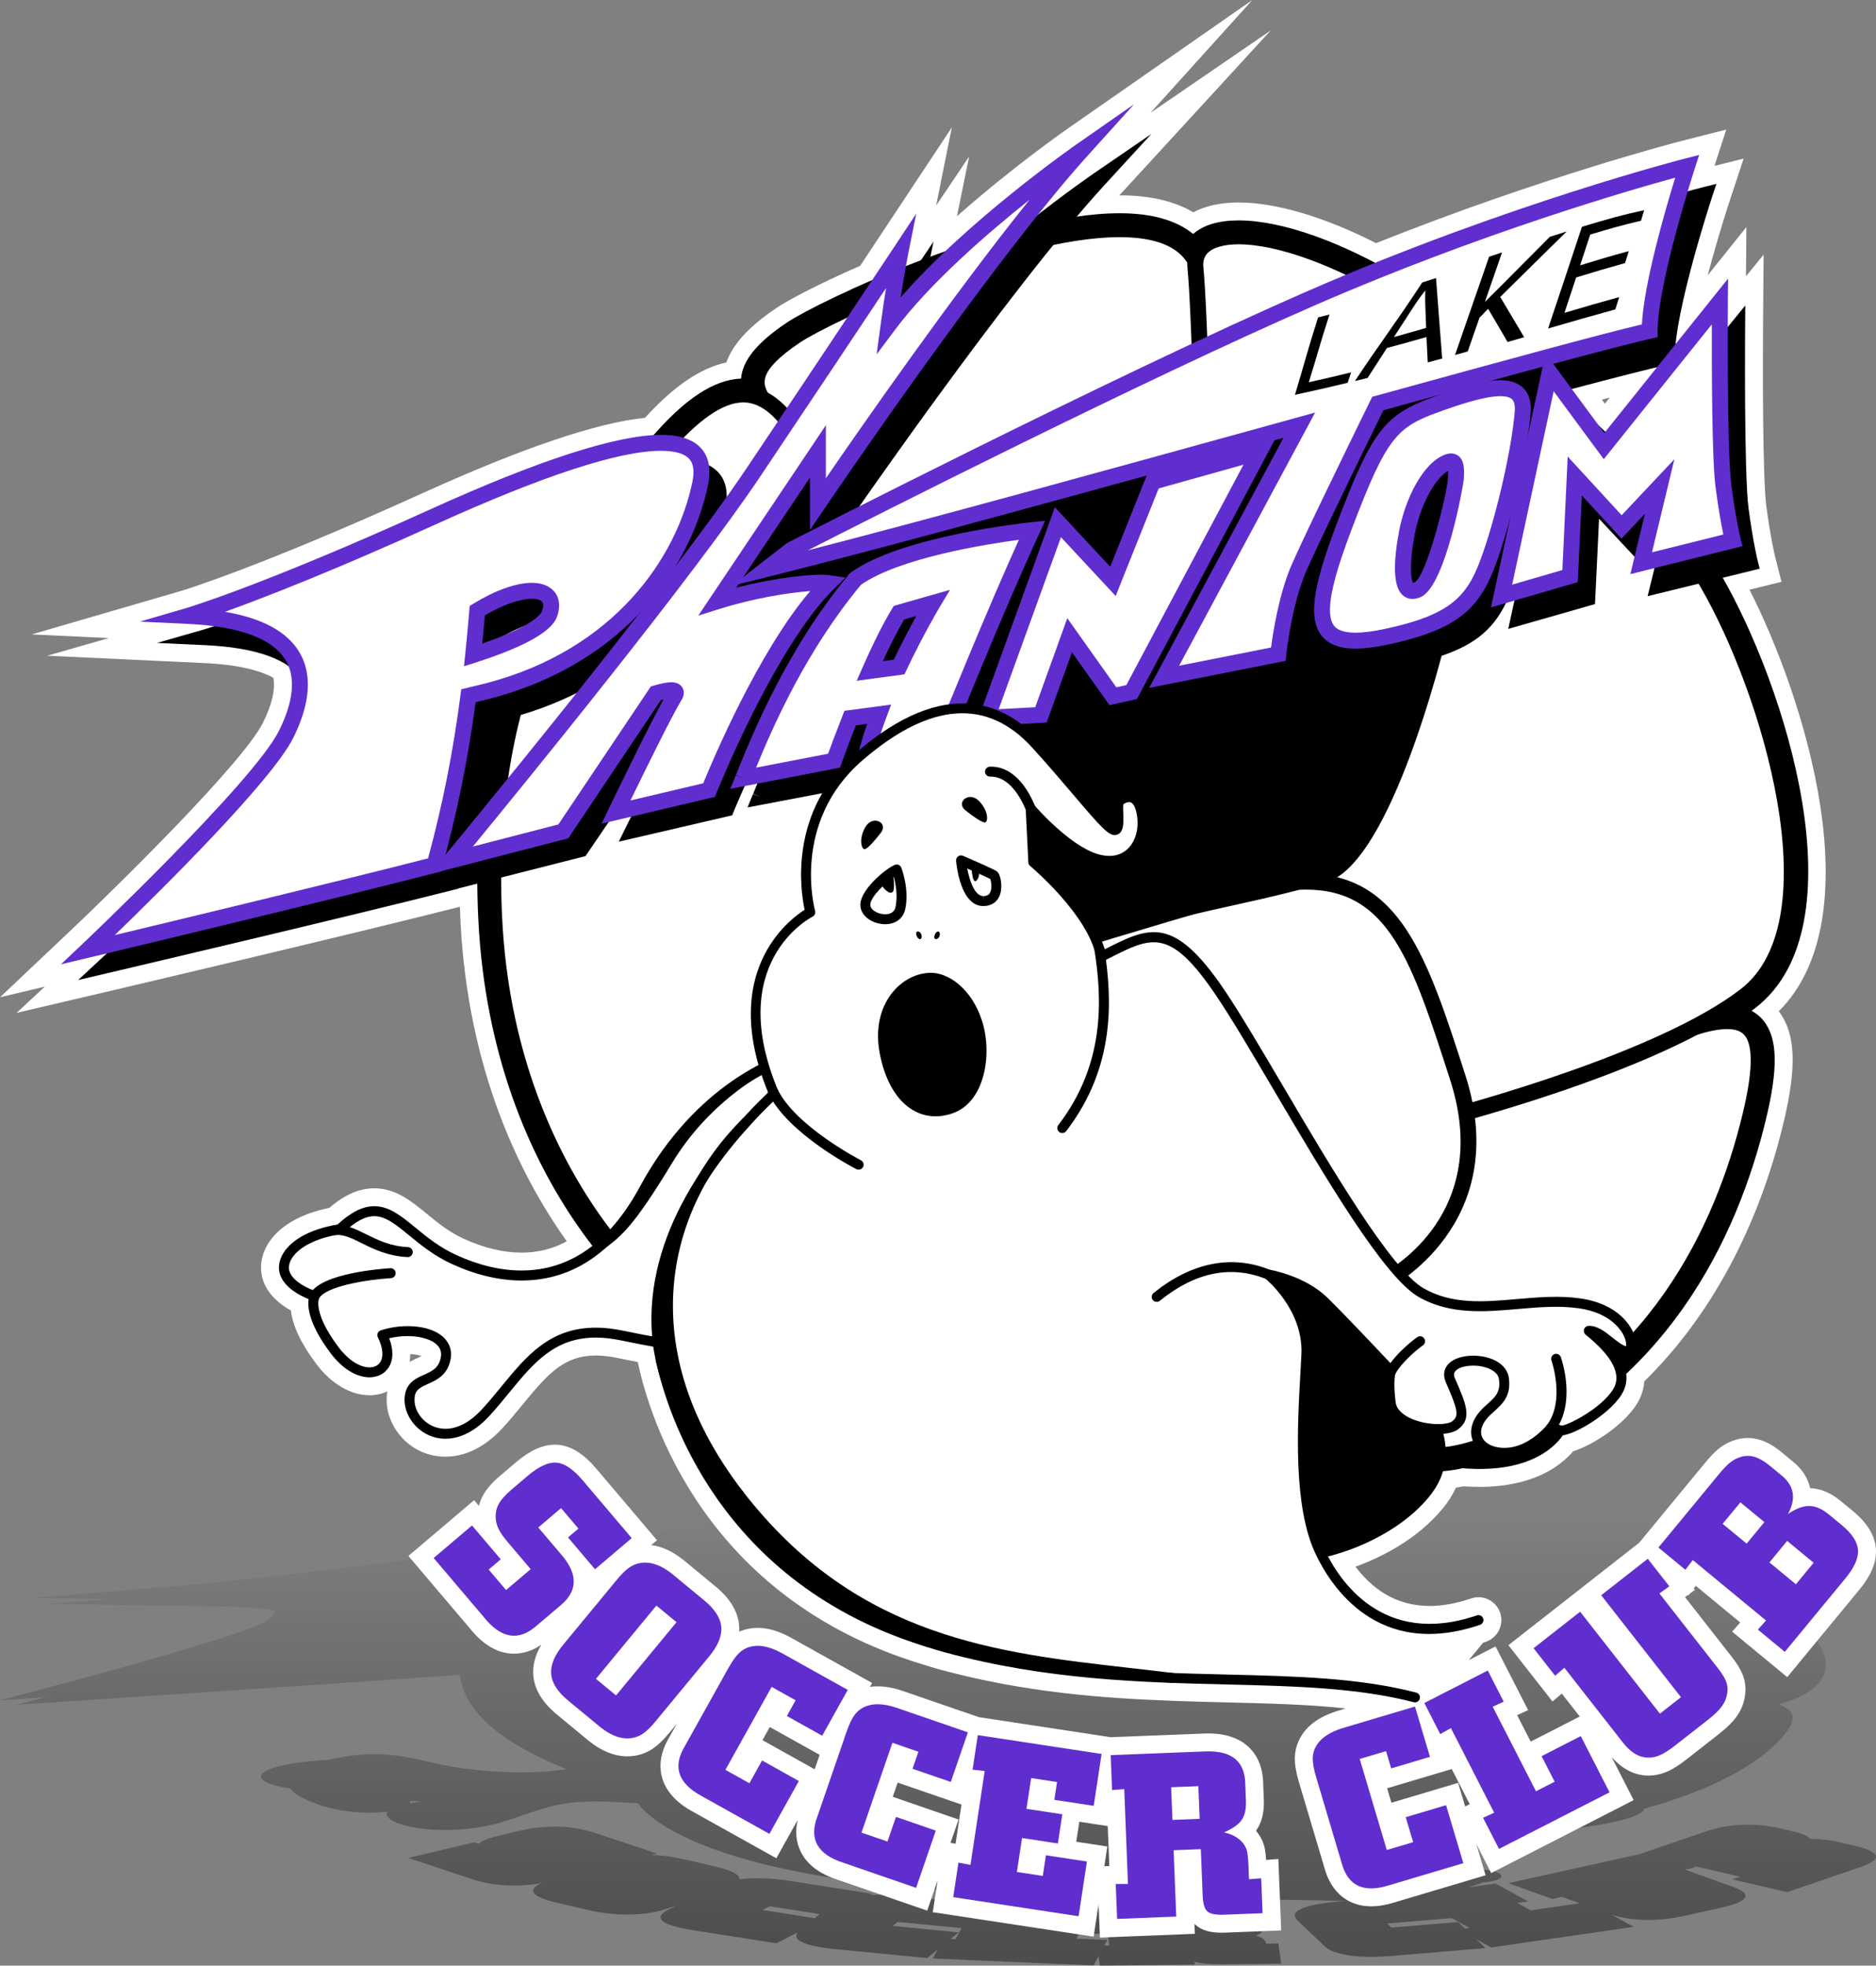 <?xml version="1.0" encoding="utf-8"?>
<!-- Generator: Adobe Illustrator 16.0.0, SVG Export Plug-In . SVG Version: 6.00 Build 0)  -->
<!DOCTYPE svg PUBLIC "-//W3C//DTD SVG 1.1//EN" "http://www.w3.org/Graphics/SVG/1.1/DTD/svg11.dtd">
<svg version="1.1" xmlns="http://www.w3.org/2000/svg" xmlns:xlink="http://www.w3.org/1999/xlink" x="0px" y="0px"
	 width="267.09px" height="279.753px" viewBox="0 0 267.09 279.753" enable-background="new 0 0 267.09 279.753"
	 xml:space="preserve">
<rect x="0" y="0" width="267.09" height="279.753" fill="#808080" stroke="none"/>
<g>
	<linearGradient id="SVGID_1_" gradientUnits="userSpaceOnUse" x1="133.544" y1="215.98" x2="133.544" y2="277.984">
		<stop  offset="0" style="stop-color:#000000;stop-opacity:0"/>
		<stop  offset="1" style="stop-color:#000000"/>
	</linearGradient>
	<path opacity="0.4" fill="url(#SVGID_1_)" d="M156.408,278.407l-0.706,1.311l-22.9-0.982l0.689-1.277l-1.482,1.215l-12.809-1.245
		c-2.561-0.234-4.331-0.616-5.216-1.131c-0.649-0.378-0.791-0.802-0.422-1.263l-3.034,1.535l-11.832-1.861
		c-2.375-0.358-3.878-0.822-4.428-1.372c-0.507-0.508-0.18-1.046,0.97-1.6l1.127-0.57l-1.024,0.351
		c-0.815,0.278-1.554,0.482-2.257,0.623c-0.833,0.168-1.769,0.274-2.777,0.316c-0.326,0.014-0.658,0.021-0.987,0.021
		c-1.835,0-3.685-0.21-5.499-0.623l-4.561-1.063c-2.041-0.476-3.161-0.999-3.33-1.557c-0.122-0.403,0.26-0.818,1.138-1.238
		c-1.243,0.237-2.551,0.358-3.888,0.358c-2.246,0-4.352-0.339-6.262-1.009l-8.771-2.916l9.351-2.238l0.688,0.229
		c0.132-0.154,0.341-0.304,0.626-0.445c0.496-0.248,1.278-0.498,2.39-0.764l2.277-0.546c1.979-0.474,3.785-0.704,5.522-0.704
		c0.141,0,0.28,0.002,0.417,0.005c1.868,0.041,3.656,0.354,5.467,0.956l8.649,2.876l-0.82,0.196
		c1.549,0.056,3.102,0.259,4.628,0.607l4.561,1.062c2.041,0.477,3.161,1,3.329,1.557c0.025,0.083,0.029,0.167,0.012,0.251
		c0.429-0.053,0.884-0.093,1.363-0.118c0.39-0.022,0.827-0.035,1.27-0.035c1.45,0,2.967,0.125,4.639,0.38l11.652,1.834l-0.307,0.155
		c0.35-0.015,0.713-0.021,1.085-0.021c1.061,0,2.231,0.059,3.48,0.176l10.929,1.062l18.788,0.806l13.354-0.147
		c0.197-0.002,0.39-0.004,0.58-0.004c4.819,0,7.722,0.762,7.767,2.038l0.09,0.639c0.067,0.489-0.289,0.896-1.062,1.21
		c-0.018,0.008-0.035,0.015-0.054,0.021c0.6,0.203,0.981,0.409,1.181,0.629c0.121,0.133,0.205,0.309,0.26,0.543l1.744-0.039
		l0.399,2.87l-7.961,0.088c-0.18,0.002-0.355,0.003-0.522,0.003c-1.663,0-2.837-0.099-3.696-0.311
		c-0.057-0.014-0.112-0.028-0.167-0.043l0.056,0.398l-13.516,0.15L156.408,278.407z M157.937,276.883l-0.224-1.606l-4.05-0.174
		l-0.433,0.804l4.423,0.189l-0.424,0.787H157.937z M136.042,275.989l0.848-1.575l-9.088-0.883l-0.698,0.571l9.37,0.911l-1.143,0.937
		L136.042,275.989z M115.988,272.998l0.708-0.581l-7.1-1.117l-1.043,0.527L115.988,272.998z M195.22,278.5
		c-3.277,0-5.7-0.559-6.646-1.533l-3.642-3.452c-0.42-0.397-0.611-0.723-0.583-0.993c0.033-0.326,0.382-0.633,1.036-0.913
		c0.971-0.424,2.657-0.747,5-0.952l1.212-0.103c-5.333-0.162-11.058-0.202-16.99-0.243c-2.512-0.018-5.088-0.035-7.724-0.063h-0.018
		c-0.099,0-0.197-0.001-0.296-0.004c-9.5-0.102-20.706-0.331-32.67-1.245c-0.778-0.06-1.603-0.13-2.517-0.214l-0.136-0.011
		c-30.991-2.65-38.74-9.894-40.376-12.051l-0.06-0.079c-0.948-0.052-1.915-0.106-2.923-0.166c-1.096-0.064-2.125-0.098-3.06-0.098
		c-4.478,0-6.75,0.708-10.383,1.958c-0.923,0.317-1.877,0.646-2.935,0.969c-3.082,0.938-6.099,1.136-8.088,1.136
		c-5.01,0-8.376-1.177-8.376-2.275c0-0.124,0.037-0.24,0.103-0.347c-0.771,0.101-1.634,0.155-2.54,0.155
		c-2.694,0-5.464-0.461-7.599-1.265c-2.118-0.797-3.324-1.514-3.603-2.14c-1.52-0.239-3.236-0.624-3.936-1.2
		c-0.578-0.476-0.341-0.996,0.665-1.466c1.505-0.701,4.572-1.213,8.653-1.447l0.119-0.014c2.215-0.531,4.26-0.78,6.388-0.78
		c3.041,0,5.287,0.521,7.458,1.022c1.559,0.361,3.168,0.733,5.279,1.006c2.863,0.368,5.629,0.555,8.222,0.555
		c2.33,0,4.455-0.148,6.438-0.453c-6.65-2.632-14.069-6.862-15.137-12.865c-0.033-0.187-0.061-0.375-0.082-0.57l-0.238,0.018
		c-15.06,1.08-49.06,3.331-49.399,3.354l-13.481,0.892l4.024-1.056L0,241.995l10.003-2.668c6.64-1.771,24.508-6.724,27.408-8.343
		c1.303-0.727,1.823-1.363,1.503-1.821c-1.623-0.252-4.573-0.521-9.881-0.591l-22.315-0.293l8.772-0.709l-10.98-0.146l21.211-1.742
		c0.102-0.008,10.866-0.913,34.374-3.922c14.237-1.823,24.901-2.842,31.731-3.034c4.081-1.267,7.895-2,11.583-2.224
		c0.936-0.744,3.256-1.452,7.141-2.189c1.692-0.321,6.002-0.963,11.92-1.694l13.041-5.555l-2.23,3.137l4.696-1.968l-1.733,2.399
		c7.76-1.941,15.273-3.423,15.634-3.494l26.422-5.192l-14.509,4.532l17.122-3.309l-21.549,6.622c0.016,0,0.032,0,0.047,0
		c4.259,0,7.772,0.229,10.478,0.681c1.743-0.262,3.906-0.394,6.459-0.394c5.296,0,12.208,0.578,19.561,1.632
		c23.656-2.663,43.184-4.082,43.381-4.096l6.482-0.465l-1.68,1.458l4.154-0.293l-2.092,1.784c-0.027,0.023-1.613,1.388-3.02,2.901
		l5.502-1.937l-0.057,1.976l2.508-0.869l-0.082,2.956c-0.039,1.217-0.076,5.991,0.467,7.141c0.598,1.264,1.191,1.963,1.256,2.038
		l0.906,1.005l-4.559,0.315c7.916,4.383,17.594,13.155,4.176,16.928c2.416,0.913,2.596,2.233,0.631,4.526
		c-3.58,4.182-10.412,7.749-19.787,10.34c-0.074,0.313-0.42,0.613-1.031,0.896c-1.768,0.815-6.129,1.649-9.082,1.908
		c-1.875,0.616-5.787,1.433-13.348,1.433c-0.732,0-1.494-0.008-2.27-0.023c-0.363,0.021-0.725,0.038-1.084,0.054
		c-0.465,0.285-1.07,0.557-1.814,0.813c-3.668,1.266-8.795,1.981-12.476,2.359c2.195,0.829,5.56,1.578,10.548,1.578
		c1.832,0,3.816-0.102,5.902-0.302c0.359-0.034,0.703-0.049,1.051-0.049c1.396,0,2.637,0.25,3.086,0.623
		c0.578,0.48-0.336,1.004-2.035,1.167c-0.133,0.013-0.262,0.024-0.391,0.036l-2.041,0.7l3.814-0.551l4.639,2.558l-1.564,0.204
		l1.928,1.062l6.984-1.009l-2.557-0.921l-1.324,0.318l-6.277-2.262l18.615-4.112l9.387-3.211c0.787-0.269,1.461-0.462,2.063-0.594
		c0.703-0.154,1.5-0.268,2.371-0.339c0.561-0.044,1.104-0.064,1.641-0.064c0.617,0,1.234,0.027,1.836,0.082
		c0.969,0.089,1.947,0.249,2.992,0.491l1.531,0.356c1.369,0.306,2.215,0.677,2.516,1.083c1.512,0.017,2.945,0.188,4.338,0.513
		l1.768,0.411c2.029,0.473,3.127,0.979,3.262,1.506c0.139,0.521-0.633,1.061-2.361,1.651l-10.258,3.509l-7.85-1.827l1.158-0.366
		l-6.334-1.475l-0.287,0.106l0.168,0.061l-0.734,0.149l-0.199,0.074L240.3,266l-0.402,0.081l6.695,2.414
		c0.73,0.263,1.23,0.496,1.527,0.713c0.363,0.266,0.469,0.543,0.318,0.823c-0.133,0.299-0.543,0.591-1.213,0.853
		c-0.566,0.222-1.387,0.45-2.51,0.698l-4.592,1.015c-1.15,0.254-2.141,0.425-3.027,0.523c-0.77,0.085-1.568,0.128-2.379,0.128
		c-0.305,0-0.613-0.006-0.922-0.018c-1.576-0.063-3.039-0.308-4.354-0.729l3.146,1.734l-20.283,2.929l-2.125-1.172l1.328,1.26
		l-12.984,1.09C197.368,278.446,196.241,278.5,195.22,278.5z M208.593,274.486l0.656-0.086l-2.563-1.412l-9.197,0.771l0.611,0.58
		l9.496-0.797L208.593,274.486z M58.413,256.323c-0.002,0.106-0.034,0.211-0.096,0.312c0.385-0.059,0.738-0.104,1.012-0.138
		c0.209-0.026,0.492-0.063,0.686-0.092C59.688,256.371,59.16,256.333,58.413,256.323z M228.487,218.156l0.695-0.244
		c-0.363,0.027-0.736,0.054-1.119,0.083L228.487,218.156z"/>
	<path fill="#FFFFFF" d="M156.408,270.981l-0.706,4.644l-22.9-3.481l0.689-4.527l-1.482,4.306l-12.809-4.413
		c-2.561-0.83-4.331-2.184-5.216-4.008c-0.649-1.339-0.791-2.839-0.422-4.473l-3.034,5.439l-11.832-6.598
		c-2.375-1.269-3.878-2.912-4.428-4.863c-0.507-1.798-0.18-3.704,0.97-5.666l1.127-2.021l-1.024,1.24
		c-0.815,0.988-1.554,1.712-2.257,2.21c-0.833,0.594-1.769,0.971-2.777,1.12c-0.326,0.049-0.658,0.072-0.987,0.072
		c-1.835,0-3.685-0.742-5.499-2.207l-4.561-3.766c-2.041-1.686-3.161-3.542-3.33-5.516c-0.122-1.43,0.26-2.901,1.138-4.392
		c-1.243,0.842-2.551,1.273-3.888,1.273c-2.246,0-4.352-1.204-6.262-3.578l-8.771-10.333l9.351-7.934l0.688,0.812
		c0.132-0.548,0.341-1.077,0.626-1.58c0.496-0.879,1.278-1.766,2.39-2.707l2.277-1.934c1.979-1.679,3.785-2.494,5.522-2.494
		c0.141,0,0.28,0.006,0.417,0.017c1.868,0.146,3.656,1.255,5.467,3.389l8.649,10.191l-0.82,0.695
		c1.549,0.197,3.102,0.919,4.628,2.152l4.561,3.765c2.041,1.687,3.161,3.542,3.329,5.517c0.025,0.294,0.029,0.59,0.012,0.888
		c0.429-0.188,0.884-0.328,1.363-0.419c0.39-0.079,0.827-0.122,1.27-0.122c1.45,0,2.967,0.44,4.639,1.346l11.652,6.498l-0.307,0.55
		c0.35-0.05,0.713-0.075,1.085-0.075c1.061,0,2.231,0.209,3.48,0.622l10.929,3.764l18.788,2.856l13.354-0.524
		c0.197-0.008,0.39-0.012,0.58-0.012c4.819,0,7.722,2.699,7.767,7.221l0.09,2.266c0.067,1.732-0.289,3.175-1.062,4.288
		c-0.018,0.025-0.035,0.051-0.054,0.075c0.6,0.719,0.981,1.451,1.181,2.229c0.121,0.47,0.205,1.092,0.26,1.925l1.744-0.138
		l0.399,10.17l-7.961,0.313c-0.18,0.008-0.355,0.011-0.522,0.011c-1.663,0-2.837-0.35-3.696-1.101
		c-0.057-0.05-0.112-0.101-0.167-0.154l0.056,1.413l-13.516,0.533L156.408,270.981z M157.937,265.583l-0.224-5.694l-4.05-0.615
		l-0.433,2.847l4.423,0.672l-0.424,2.791H157.937z M136.042,262.41l0.848-5.582l-9.088-3.128l-0.698,2.025l9.37,3.228l-1.143,3.32
		L136.042,262.41z M115.988,251.809l0.708-2.059l-7.1-3.96l-1.043,1.871L115.988,251.809z M195.22,271.31
		c-3.277,0.001-5.7-1.98-6.646-5.436l-3.642-12.232c-0.42-1.411-0.611-2.563-0.583-3.52c0.033-1.156,0.382-2.245,1.036-3.236
		c0.971-1.504,2.657-2.647,5-3.376l1.212-0.361c-5.333-0.577-11.058-0.717-16.99-0.862c-2.512-0.062-5.088-0.127-7.724-0.224h-0.018
		c-0.099,0-0.197-0.004-0.296-0.014c-9.5-0.359-20.706-1.173-32.67-4.412c-0.778-0.211-1.603-0.459-2.517-0.756l-0.136-0.041
		c-30.991-9.391-38.74-35.063-40.376-42.708l-0.06-0.281c-0.948-0.181-1.915-0.375-2.923-0.586c-1.096-0.229-2.125-0.346-3.06-0.346
		c-4.478,0-6.75,2.507-10.383,6.938c-0.923,1.126-1.877,2.29-2.935,3.433c-3.082,3.328-6.099,4.026-8.088,4.026
		c-5.01,0-8.376-4.169-8.376-8.063c0-0.441,0.037-0.851,0.103-1.229c-0.771,0.357-1.634,0.55-2.54,0.55
		c-2.694,0-5.464-1.633-7.599-4.48c-2.118-2.824-3.324-5.365-3.603-7.585c-1.52-0.848-3.236-2.21-3.936-4.251
		c-0.578-1.686-0.341-3.531,0.665-5.195c1.505-2.485,4.572-4.301,8.653-5.129l0.119-0.049c2.215-1.884,4.26-2.766,6.388-2.766
		c3.041,0,5.287,1.843,7.458,3.625c1.559,1.278,3.168,2.598,5.279,3.562c2.863,1.306,5.629,1.968,8.222,1.968
		c2.33,0,4.455-0.528,6.438-1.607c-6.65-9.328-14.069-24.321-15.137-45.595c-0.033-0.66-0.061-1.328-0.082-2.019l-0.238,0.061
		c-15.06,3.828-49.06,11.804-49.399,11.884l-13.481,3.161l4.024-3.742L0,141.935l10.003-9.456
		c6.64-6.278,24.508-23.829,27.408-29.567c1.303-2.577,1.823-4.831,1.503-6.457c-1.623-0.892-4.573-1.844-9.881-2.091L6.718,93.323
		l8.772-2.511l-10.98-0.521l21.211-6.172c0.102-0.03,10.866-3.238,34.374-13.901c14.237-6.458,24.901-10.07,31.731-10.751
		c4.081-4.492,7.895-7.089,11.583-7.881c0.936-2.635,3.256-5.145,7.141-7.759c1.692-1.139,6.002-3.413,11.92-6.004l13.041-19.686
		l-2.23,11.119l4.696-6.976l-1.733,8.501c7.76-6.879,15.273-12.131,15.634-12.382L178.301,0l-14.509,16.063l17.122-11.728
		l-21.549,23.466c0.016,0,0.032,0,0.047,0c4.259,0,7.772,0.811,10.478,2.413c1.743-0.927,3.906-1.396,6.459-1.396
		c5.296,0,12.208,2.049,19.561,5.786c23.656-9.437,43.184-14.466,43.381-14.516l6.482-1.646l-1.68,5.168l4.154-1.038l-2.092,6.324
		c-0.027,0.082-1.613,4.917-3.02,10.282l5.502-6.863l-0.057,7.003l2.508-3.078l-0.082,10.474c-0.039,4.313-0.076,21.234,0.467,25.31
		c0.598,4.474,1.191,6.953,1.256,7.221l0.906,3.562l-4.559,1.118c7.916,15.532,17.594,46.62,4.176,59.992
		c2.416,3.236,2.596,7.915,0.631,16.041c-3.58,14.818-10.412,27.461-19.787,36.645c-0.074,1.11-0.42,2.173-1.031,3.174
		c-1.768,2.891-6.129,5.846-9.082,6.764c-1.875,2.184-5.787,5.075-13.348,5.075c-0.732,0-1.494-0.027-2.27-0.082
		c-0.363,0.072-0.725,0.136-1.084,0.191c-0.465,1.008-1.07,1.973-1.814,2.883c-3.668,4.483-8.795,7.02-12.476,8.362
		c2.195,2.937,5.56,5.591,10.548,5.591c1.832,0,3.816-0.36,5.902-1.07c0.359-0.118,0.703-0.173,1.051-0.173
		c1.396,0,2.637,0.888,3.086,2.208c0.578,1.703-0.336,3.559-2.035,4.137c-0.133,0.045-0.262,0.087-0.391,0.129l-2.041,2.482
		l3.814-1.953l4.639,9.063l-1.564,0.723l1.928,3.763l6.984-3.574l-2.557-3.264l-1.324,1.127l-6.277-8.016l18.615-14.573l9.387-11.38
		c0.787-0.951,1.461-1.638,2.063-2.104c0.703-0.545,1.5-0.948,2.371-1.2c0.561-0.155,1.104-0.229,1.641-0.229
		c0.617,0,1.234,0.098,1.836,0.292c0.969,0.313,1.947,0.882,2.992,1.741l1.531,1.264c1.369,1.083,2.215,2.396,2.516,3.838
		c1.512,0.058,2.945,0.668,4.338,1.816l1.768,1.456c2.029,1.676,3.127,3.471,3.262,5.336c0.139,1.846-0.633,3.762-2.361,5.854
		l-10.258,12.434l-7.85-6.474l1.158-1.299l-6.334-5.226l-0.287,0.378l0.168,0.215l-0.734,0.529l-0.199,0.262l-0.076-0.063
		l-0.402,0.289l6.695,8.555c0.73,0.931,1.23,1.758,1.527,2.527c0.363,0.94,0.469,1.922,0.318,2.918
		c-0.133,1.058-0.543,2.094-1.213,3.021c-0.566,0.786-1.387,1.595-2.51,2.474l-4.592,3.595c-1.15,0.9-2.141,1.507-3.027,1.855
		c-0.77,0.303-1.568,0.456-2.379,0.456c-0.305,0-0.613-0.021-0.922-0.065c-1.576-0.219-3.039-1.088-4.354-2.585l3.146,6.147
		l-20.283,10.38l-2.125-4.152l1.328,4.464l-12.984,3.864C197.368,271.118,196.241,271.31,195.22,271.31z M208.593,257.084
		l0.656-0.303l-2.563-5.007l-9.197,2.736l0.611,2.056l9.496-2.827L208.593,257.084z M58.413,192.714
		c-0.002,0.378-0.034,0.747-0.096,1.105c0.385-0.211,0.738-0.369,1.012-0.491c0.209-0.094,0.492-0.22,0.686-0.324
		C59.688,192.884,59.16,192.75,58.413,192.714z M228.487,57.449l0.695-0.865c-0.363,0.094-0.736,0.191-1.119,0.291L228.487,57.449z"
		/>
</g>
<g id="_x3C_Layer_x3E__copy">
	<g>
		<path d="M220.868,198.377l-1.375,0.488c0,0-12.166,4.334-13,9.918c14.084,1.832,16.75-5.793,16.75-5.793L220.868,198.377z"/>
	</g>
	<g>
		<path d="M249.376,143.854c0.18-0.134,0.369-0.267,0.545-0.402c15.15-11.7,4.232-46.027-4.98-61.806
			c-12.027-20.598-35.525-36.186-45.068-41.932c-8.811-5.304-17.385-8.346-23.523-8.346c-2.836,0-5.01,0.652-6.48,1.931
			c-2.379-1.946-5.864-2.948-10.456-2.948c-16.466,0-42.853,12.505-47.437,15.591c-4.16,2.8-6.256,5.325-6.475,7.939
			c-3.883,0.149-8.093,2.933-12.857,8.511c-10.525,12.321-26.431,30.94-24.541,68.549c1.916,38.146,24.987,57.955,33.175,60.854
			c0.446,0.158,0.925,0.238,1.423,0.238c0.002,0,0.006,0,0.009,0c1.966,0,7.184-0.045,27.116-28.031
			c6.695-9.4,13.32-19.582,17.842-27.063c0.795,5.753,2.331,16.091,3.354,18.067c0.975,1.886,7.326,10.335,9.95,11.7
			c0.782,0.407,2.229,1.427,3.392,2.246c1.754,1.236,2.566,1.81,3.259,2.027l18.717,8.901c1.424,6.168,4.361,15.221,6.428,21.314
			c0.705,2.93,3.924,8.244,11.374,8.244l0,0c2.318,0,4.914-0.516,7.77-1.557c25.361-9.971,35.477-31.892,39.496-48.526
			c1.771-7.331,1.682-11.533-0.299-14.049C250.626,144.697,250.044,144.217,249.376,143.854z M152.568,128.285
			c2.752-5.585,5.716-15.761,7.552-25.923c3.313-18.333,0.284-20.29-0.855-21.025c-0.496-0.321-1.2-0.611-2.301-0.862
			c4.465-5.183,8.652-10.183,12.092-14.345c0.129,4.815,0.209,8.311,0.211,8.412c0.001,0.038,0.002,0.075,0.006,0.113l3.121,43.167
			c0.028,0.402,0.164,0.789,0.393,1.121l3.905,5.686c-0.323,0.088-0.628,0.155-0.958,0.251c-15.54,4.521-22.761,6.762-25.443,7.615
			C151.256,130.806,152.03,129.377,152.568,128.285z"/>
	</g>
	<g>
		<path fill="#FFFFFF" d="M241.298,146.176l-26.014-5.435c-0.25,0-10.25,3.5-11.916,4.584c-1.668,1.084-14.834,25.916-15.584,28.916
			s7.166,26.333,7.166,26.333s2.25,10.25,16.129,5.199c26.627-10.469,35.121-34.533,38.121-46.95S249.534,143.658,241.298,146.176z"
			/>
		<path d="M204.14,208.307L204.14,208.307c-8.063-0.001-10.06-6.586-10.277-7.406c-1.369-4.037-7.968-23.781-7.179-26.935
			c0.606-2.429,13.78-28.105,16.065-29.591c1.51-0.983,11.771-4.768,12.535-4.768c0.078,0,0.154,0.008,0.23,0.024l25.732,5.376
			c1.854-0.548,3.379-0.815,4.66-0.815c1.908,0,3.357,0.611,4.307,1.817c1.719,2.184,1.746,6.218,0.088,13.081
			c-3.955,16.373-13.9,37.945-38.809,47.739C208.792,207.813,206.325,208.307,204.14,208.307z M215.315,141.906
			c-1.625,0.495-9.977,3.49-11.33,4.37c-1.602,1.446-14.349,25.232-15.102,28.24c-0.405,1.713,3.312,14.41,7.141,25.694
			c0.012,0.04,0.023,0.08,0.033,0.121c0.053,0.229,1.385,5.707,8.082,5.707l0,0c1.92,0,4.125-0.447,6.551-1.33
			c23.975-9.427,33.578-30.301,37.406-46.15c1.42-5.875,1.533-9.625,0.336-11.146c-0.322-0.409-0.934-0.952-2.525-0.952
			c-1.117,0-2.516,0.262-4.277,0.801c-0.184,0.055-0.377,0.064-0.564,0.025L215.315,141.906z"/>
	</g>
	<g>
		<path fill="#FFFFFF" d="M170.214,37.172c-7.153-13.277-50.472,6.277-56.972,10.652s-6,6.75-4.731,8.936l-8.641,50.439
			c0.004,0.375,11.247,9,22.178,4.745c10.932-4.255,52.694-56.37,52.959-56.693C175.272,54.927,177.117,50.449,170.214,37.172z"/>
		<path d="M115.64,114.254c0,0-0.001,0-0.001,0c-8.477,0-16.886-5.512-16.902-7.043c0-0.068,0.005-0.136,0.016-0.203l8.574-50.047
			c-1.53-2.905-1.097-5.783,5.283-10.077c4.527-3.047,30.572-15.398,46.803-15.398c5.989,0,9.959,1.732,11.8,5.149
			c7.875,15.145,4.705,19.295,4.671,19.335l-0.076,0.094c-7.078,8.795-42.914,52.875-53.348,56.937
			C120.322,113.833,118.027,114.254,115.64,114.254z M101.088,106.803c1.499,1.183,7.622,5.183,14.55,5.184c0,0,0.001,0,0.002,0
			c2.104,0,4.122-0.37,5.996-1.1c8.208-3.195,36.802-36.858,52.404-56.245l0.026-0.033c0.147-0.401,1.458-4.766-4.859-16.915
			c-1.407-2.611-4.705-3.942-9.796-3.942c-15.49,0-41.278,12.145-45.537,15.011c-6.252,4.208-5.216,5.992-4.384,7.426
			c0.133,0.23,0.182,0.499,0.137,0.761L101.088,106.803z"/>
	</g>
	<g>
		<path fill="#FFFFFF" d="M158.034,83.241c-4-2.583-37.834-0.917-38.334-1.583s-1.542-6.208-1.542-6.208l-4.624-13.625
			c-3.667-5.5-8.667-10.25-19.167,2.042s-25.833,30.466-24,66.962s23.667,55.997,31.667,58.831c8,2.832,42.888-50.984,48.5-62.376
			S162.034,85.825,158.034,83.241z"/>
		<path d="M102.701,190.9c-0.001,0,0,0-0.002,0c-0.369,0-0.72-0.058-1.043-0.172c-7.997-2.833-30.534-22.278-32.421-59.843
			c-1.866-37.16,13.862-55.572,24.27-67.755c4.672-5.469,8.705-8.128,12.327-8.128c3.979,0,6.604,3.131,8.646,6.193
			c0.055,0.082,0.099,0.171,0.13,0.265l4.624,13.625c0.017,0.05,0.031,0.102,0.041,0.155c0.382,2.03,0.909,4.419,1.224,5.406
			c0.444,0.026,1.3,0.051,2.946,0.051c1.544,0,3.48-0.02,5.646-0.042c2.755-0.027,5.879-0.059,9.036-0.059
			c12.551,0,18.689,0.506,20.525,1.692c5.162,3.334-1.952,35.048-7.098,45.495C146.557,137.922,112.884,190.9,102.701,190.9z
			 M105.832,57.27c-2.879,0-6.446,2.467-10.603,7.333c-10.175,11.911-25.551,29.91-23.73,66.169
			c1.807,35.969,23.604,55.229,30.913,57.819c0.08,0.027,0.177,0.042,0.288,0.042c7.832,0.005,40.552-49.134,46.817-61.851
			c2.583-5.244,5.499-15.3,7.256-25.024c2.119-11.73,1.521-16.999,0.646-17.563c-0.939-0.606-5.049-1.33-19.295-1.33
			c-3.149,0-6.266,0.031-9.013,0.059c-2.174,0.021-4.119,0.041-5.669,0.041c-3.921,0-4.238-0.079-4.649-0.626
			c-0.434-0.579-1.017-2.799-1.734-6.6l-4.55-13.407C110.813,59.807,108.696,57.27,105.832,57.27z"/>
	</g>
	<g>
		<path fill="#FFFFFF" d="M242.981,82.791c-9.613-16.466-27.945-31.299-44.279-41.133c-16.334-9.833-29.168-10.167-28.502-3.5
			c0.667,6.667,1.334,36.333,1.334,36.333l3.121,43.167l28.879,42.044c0,0,31.834-7.877,45-18.044S252.597,99.257,242.981,82.791z"
			/>
		<path d="M203.534,160.835c-0.369,0-0.721-0.179-0.936-0.492L173.721,118.3c-0.114-0.166-0.182-0.359-0.196-0.561l-3.121-43.167
			c-0.009-0.352-0.676-29.755-1.332-36.302c-0.146-1.458,0.243-2.743,1.123-3.715c1.215-1.343,3.344-2.053,6.154-2.053
			c5.938,0,14.298,2.983,22.937,8.184c9.471,5.701,32.781,21.161,44.674,41.532c8.756,14.994,19.684,49.204,5.268,60.336
			c-13.203,10.196-44.111,17.923-45.422,18.247C203.716,160.825,203.624,160.835,203.534,160.835z M175.764,117.269l28.256,41.138
			c4.895-1.27,32.113-8.606,43.82-17.647c12.701-9.808,3.104-42.085-5.84-57.398c-11.629-19.92-34.563-35.122-43.885-40.733
			c-8.173-4.921-16.311-7.859-21.767-7.859c-2.122,0-3.71,0.464-4.473,1.307c-0.451,0.498-0.63,1.142-0.547,1.968
			c0.664,6.634,1.312,35.207,1.339,36.42L175.764,117.269z"/>
	</g>
	<g>
		<path fill="#FFFFFF" d="M207.534,153.324c-6.666-20.667-10.523-32.274-31.167-26.268c-20.643,6.006-26.667,8.01-26.667,8.01
			s2.27,16.841,3.334,18.899s7.133,9.767,8.982,10.729c1.851,0.962,5.851,4.129,6.351,4.129l28.667,13.631
			C197.034,182.456,214.202,173.991,207.534,153.324z"/>
		<path d="M197.034,183.589c-0.166,0-0.334-0.036-0.488-0.109l-28.532-13.568c-0.481-0.131-1.151-0.583-2.998-1.885
			c-1.252-0.883-2.671-1.883-3.522-2.326c-2.23-1.16-8.439-9.229-9.466-11.214c-1.1-2.125-3.067-16.424-3.451-19.269
			c-0.073-0.54,0.249-1.055,0.766-1.227c0.061-0.021,6.281-2.08,26.708-8.023c3.762-1.094,6.988-1.626,9.865-1.626
			c13.46,0,17.335,12.011,22.697,28.635c6.889,21.352-10.896,30.407-11.078,30.496C197.378,183.55,197.206,183.589,197.034,183.589z
			 M168.62,167.719c0.081,0.019,0.159,0.046,0.234,0.082l28.149,13.385c2.686-1.521,15.193-9.717,9.451-27.513
			c-5.443-16.876-8.729-27.063-20.539-27.063c-2.659,0-5.679,0.503-9.231,1.537c-16.16,4.702-23.401,6.964-25.732,7.708
			c0.893,6.489,2.414,16.284,3.09,17.591c1.119,2.163,7.074,9.503,8.499,10.245c0.986,0.513,2.472,1.56,3.782,2.484
			C167.147,166.754,168.263,167.542,168.62,167.719z"/>
	</g>
	<g>
		<path d="M203.868,200.45l-0.5-9.563c0,0-2.125-2.938-4.25-4.688s-9.375-2.375-14.625-4.75s-16.5-1.375-21.65,1.006
			c-5.148,2.383,15.232,39.91,20.732,39.869c5.5-0.043,14.875-3.168,19.918-9.334C208.534,206.825,203.868,200.45,203.868,200.45z"
			/>
	</g>
	<g>
		<path d="M218.118,49.074c-3.25-2.25-12.668,20.25-12.75,20c-0.084-0.25-5.668-2.75-6.834-3.667s-8.084-5.75-9.584-6.083
			s-52.416,10.583-54.25,11.417c-1.833,0.833-11.666,6.25-12.833,4.708s1.25-8.708,2-11.125s-4.917-0.417-7.867,0.589
			s-10.133,9.995-13.8,15.911c-3.666,5.917,1.5,11.333,8.083,12.569s22.167,12.515,21.917,13.431s-0.833,35-0.979,35.25
			s2.396,1.667,17.063-5s28.833-7.833,41.166-11.729c9.5-4.063,16.918-36.438,16.918-36.438l11.166-21
			c0.084-0.333,2.166-4.25,3.666-6.833S221.368,51.324,218.118,49.074z"/>
	</g>
	<g>
		<g>
			<path d="M250.53,80.94l-0.275-1.083c-0.006-0.025-0.66-2.635-1.309-7.498c-0.65-4.867-0.492-25.46-0.49-25.667l0.025-3.214
				l-17.623,21.625l-7.27-9.689c6.559-1.733,11.361-2.959,13.984-3.543l0.883-0.197v-0.891c0-6.63,5.225-22.53,5.277-22.689
				l0.637-1.924l-1.994,0.498c-0.25,0.063-25.33,6.391-53.422,18.42c-28.041,12.007-74.039,35.209-74.5,35.442l-6.166,4.726
				l9.484-13.92v7.352l2.073-3.017c0.235-0.342,23.649-34.359,37.436-49.372l6.642-7.232l-8.131,5.569
				c-0.695,0.476-15.686,10.797-25.105,21.489c0.59-3.738,1.075-6.128,1.082-6.159l1.139-5.583l-3.196,4.748
				c-0.095,0.14-9.548,14.179-20.996,30.95c-2.563,3.754-6.124,8.535-10.104,13.691c2.374-3.825,3.896-7.775,4.657-11.453
				c0.428-2.069,0.139-3.728-0.858-4.928c-1.119-1.348-3.084-2.031-5.84-2.031c-6.297,0-17.387,3.524-32.965,10.475
				C39.739,86.481,28.995,89.601,28.89,89.631L22.362,91.5l6.79,0.317c7.476,0.348,12.188,2.083,14.01,5.156
				c1.794,3.027,0.437,7.037-1.018,9.867c-3.7,7.201-27.692,29.551-27.935,29.776l-3.078,2.862l4.121-0.966
				c0.342-0.08,34.433-8.08,49.354-11.873l0.637-0.162l0.01-0.035l18.105-4.601l13.182-19.347c0.135-0.036,0.26-0.067,0.374-0.094
				c-2.261,4.021-7.532,14.774-7.779,15.278l-1.032,2.107l16.139-3.747l0.219-0.54c0.082-0.204,8.342-20.489,16.74-28.591
				l1.631-1.573l-2.26-0.327c-2.025-0.295-7.705,0.331-13.297,1.734l0.326-0.48l4.236-1.036
				c12.885-3.151,33.218-8.588,53.873-14.176l-5.192,12.767l-7.879-8.327l-11.3,30.68l10.129-0.542l3.604-9.836l5.348,7.408
				l3.91-0.867l19.578-36.218c0.426-0.116,0.854-0.232,1.277-0.347l-19.122,35.011l19.424-3.785l0.088-0.818
				c0.006-0.069,0.756-6.925,2.789-11.594c1.512-3.472,7.467-15.496,11.043-22.674c2.826-0.766,5.521-1.496,8.107-2.193
				c-0.328,0.113-0.646,0.222-0.994,0.345c-6.955,2.475-8.744,4.77-13.674,17.54c-2.932,7.591-4.355,12.855-2.398,15.645
				c0.961,1.369,2.594,2.034,4.993,2.034l0,0c1.242,0,2.697-0.175,4.447-0.535c10.777-2.219,13.521-5.465,15.924-12.371
				c0.564-1.619,1.117-3.435,1.639-5.322l-2.719,12.455l12.352-3.53l0.578-12.142l5.65,6.044l3.328-3.474l-2.064,8.446L250.53,80.94
				z M71.124,94.57c0.139-1.389,0.26-2.693,0.365-3.943c2.578-1.483,4.986-2.327,6.666-2.327c0.741,0,1.289,0.167,1.504,0.458
				c0.238,0.322,0.104,0.884,0.002,1.189C79.34,90.92,76.907,92.61,71.124,94.57z M73.492,100.78l-1.216,1.494
				c9.244-2.377,16.201-6.772,21.205-11.938c-12.551,15.892-22.948,26.367-23.844,27.431
				C71.534,110.695,72.479,108.213,73.492,100.78z M208.606,71.383c-0.109,2.146-3.031,13.795-4.779,14.627
				c-0.088,0.042-0.154,0.064-0.197,0.076c-0.248-0.392-0.629-2.206,0.225-6.738c0.748-3.976,2.836-7.866,4.771-8.959
				C208.632,70.615,208.63,70.935,208.606,71.383z M219.437,58.905c-0.742-0.793-1.877-1.196-3.375-1.196
				c-0.459,0-0.965,0.041-1.512,0.114c2.701-0.725,5.217-1.397,7.535-2.012l-2.092,9.588c0.168-1.105,0.297-2.135,0.375-3.047
				C220.497,60.864,220.183,59.705,219.437,58.905z"/>
		</g>
		<g>
			<path d="M151.263,77.381l-1.984,0.203c-0.75,0.077-18.455,1.934-25.679,7.027l-0.21,0.192
				c-8.9,10.494-13.804,22.424-16.16,28.158l1.031,0.468l-1.052-0.418l-0.782,1.903l15.621-2.97l0.218-0.6
				c0.009-0.023,0.822-2.263,2.038-5.321l1.605-0.21c-0.563,1.61-1.017,3.128-1.355,4.53l-0.422,1.74l1.773-0.394
				c9.9-2.195,11.07-2.525,11.115-2.538l0.529-0.152l0.205-0.503c0.074-0.184,7.553-18.481,12.669-29.333L151.263,77.381z
				 M132.905,90.721c-0.852,1.521-2.006,3.66-3.198,6.111l-1.559,0.207c1.118-2.393,2.136-4.348,3.038-5.835L132.905,90.721z"/>
		</g>
	</g>
	<g>
		<path fill="#FFFFFF" d="M204.452,57.574c-6.391,2.311-8,4-13,17.167c-5,13.167-5,18.167,5.75,15.917
			c10.75-2.25,12.916-5.5,15.082-11.833c2.168-6.333,4.084-15.166,4.5-20.083C217.202,53.824,212.286,54.741,204.452,57.574z
			 M207.284,68.074c-0.082,1.667-2.832,14.583-5.416,15.833s-2.416-3.5-1.584-8c0.834-4.5,3.305-9.275,5.918-10.167
			C207.29,65.37,207.368,66.408,207.284,68.074z"/>
		<path fill="#602ECE" d="M192.987,92.312C192.987,92.312,192.987,92.312,192.987,92.312c-2.399,0-4.032-0.677-4.992-2.068
			c-1.957-2.836-0.533-8.188,2.397-15.905c4.929-12.983,6.718-15.316,13.673-17.831c4.635-1.676,7.488-2.391,9.541-2.391
			c1.498,0,2.635,0.409,3.375,1.216c0.748,0.813,1.061,1.992,0.932,3.505c-0.443,5.245-2.445,14.186-4.557,20.354
			c-2.4,7.021-5.145,10.32-15.922,12.576C195.685,92.134,194.229,92.312,192.987,92.312z M213.606,56.384
			c-2.244,0-5.865,1.206-8.77,2.256c-5.961,2.156-7.416,3.573-12.326,16.503c-2.138,5.631-4.125,11.675-2.65,13.813
			c0.186,0.269,0.751,1.088,3.125,1.088c1.07,0,2.41-0.167,3.984-0.496c10.189-2.133,12.164-5.017,14.24-11.09
			c2.063-6.021,4.014-14.723,4.443-19.812c0.072-0.854-0.041-1.453-0.342-1.779C215.019,56.546,214.444,56.384,213.606,56.384z
			 M201.108,85.245c-0.637,0-1.219-0.276-1.637-0.778c-1.045-1.255-1.146-4.205-0.303-8.765c0.861-4.647,3.428-9.928,6.666-11.034
			c0.799-0.271,1.514-0.122,1.992,0.383c0.654,0.687,0.654,1.802,0.59,3.081c-0.037,0.73-2.566,15.109-6.055,16.797
			C201.929,85.138,201.507,85.245,201.108,85.245z M206.171,67.006c-1.936,1.111-4.023,5.066-4.771,9.108
			c-0.854,4.607-0.473,6.452-0.223,6.85c0.043-0.012,0.107-0.034,0.197-0.077c1.75-0.847,4.67-12.688,4.777-14.869
			C206.175,67.562,206.179,67.237,206.171,67.006z"/>
	</g>
	<g>
		<path fill="#FFFFFF" d="M246.702,76.908c0,0-0.668-2.667-1.334-7.75c-0.668-5.083-0.5-26.25-0.5-26.25l-16.5,20.583l-7.75-10.5
			l-6.834,31.833l9.75-2.833l0.668-14.25l6.666,7.25l5.416-5.75l-2.625,10.917L246.702,76.908z"/>
		<path fill="#602ECE" d="M212.276,86.443l7.76-36.148l8.369,11.337l17.623-21.984l-0.027,3.269
			c-0.002,0.211-0.16,21.146,0.49,26.093c0.648,4.944,1.305,7.597,1.311,7.623l0.275,1.101L232.12,81.71l2.064-8.585l-3.326,3.531
			l-5.652-6.146l-0.578,12.344L212.276,86.443z M221.198,55.688l-5.908,27.518l7.148-2.077l0.758-16.156l7.682,8.354l7.506-7.969
			l-3.186,13.248l10.156-2.531c-0.258-1.24-0.684-3.51-1.111-6.77c-0.518-3.934-0.543-16.981-0.525-23.15L228.331,65.35
			L221.198,55.688z"/>
	</g>
	<g>
		<path fill="#FFFFFF" d="M240.202,23.658c0,0-24.918,6.333-53.25,18.667c-28.333,12.333-74.435,36-74.435,36l-3.408,2.667
			c17.492-4.35,48.669-12.968,75.875-20.479l-19.241,35.812l16.25-3.219c0,0,0.75-7.156,2.875-12.115
			c1.598-3.729,8.143-17.138,11.292-23.562c18.225-5.021,33.219-9.11,38.709-10.355C234.868,40.074,240.202,23.658,240.202,23.658z"
			/>
		<path fill="#602ECE" d="M163.607,97.903l19.123-35.593c-26.512,7.319-56.388,15.563-73.348,19.78l-5.16,1.284l7.777-6.059
			c0.461-0.237,46.458-23.824,74.5-36.031c28.091-12.229,53.173-18.662,53.423-18.726l1.992-0.506l-0.635,1.956
			c-0.053,0.162-5.279,16.326-5.279,23.066v0.906l-0.883,0.2c-5.213,1.182-19.02,4.932-38.166,10.207
			c-3.576,7.297-9.53,19.521-11.042,23.051c-2.033,4.746-2.782,11.716-2.789,11.786l-0.087,0.832L163.607,97.903z M187.236,58.714
			l-19.358,36.032l13.088-2.592c0.269-2.066,1.102-7.505,2.86-11.609c1.564-3.651,7.761-16.362,11.314-23.614l0.227-0.458
			l0.492-0.136c18.461-5.087,32.045-8.782,37.9-10.168c0.307-5.94,3.389-16.493,4.742-20.881
			c-6.441,1.762-27.715,7.899-51.097,18.078c-24.666,10.737-63.289,30.317-72.401,34.963c17.59-4.528,44.094-11.845,67.788-18.386
			L187.236,58.714z"/>
	</g>
	<g>
		<polygon fill="#FFFFFF" points="164.117,68.574 158.45,82.741 150.617,74.324 140.534,102.158 148.2,101.741 152.284,90.408 
			158.45,99.092 161.117,98.491 179.284,64.324 		"/>
		<path fill="#602ECE" d="M138.884,103.383l11.299-31.189l7.878,8.466l5.211-13.026l18.256-5.116l-19.655,36.965l-3.911,0.881
			l-5.347-7.531l-3.604,10L138.884,103.383z M151.051,76.455l-8.867,24.478l5.204-0.283l4.564-12.667l6.985,9.838l1.423-0.321
			l16.679-31.369l-12.077,3.384l-6.123,15.307L151.051,76.455z"/>
	</g>
	<g>
		<path fill="#FFFFFF" d="M121.805,82.387c-8.813,10.563-13.625,22.5-16,28.375c12.938-2.5,12.938-2.5,12.938-2.5
			s0.921-2.583,2.295-6.064l4.114-0.548c-0.78,2.082-1.465,4.199-1.951,6.238c9.979-2.25,11.047-2.563,11.047-2.563
			s7.505-18.688,12.692-29.875C146.939,75.449,128.867,77.324,121.805,82.387z M128.012,94.931
			c-1.403,0.189-2.913,0.393-4.189,0.563c1.354-3.073,2.815-6.099,4.17-8.295l4.817-1.375
			C132.81,85.824,130.47,89.72,128.012,94.931z"/>
		<path fill="#602ECE" d="M103.972,112.271l0.782-1.934l1.051,0.425l-1.03-0.476c2.356-5.829,7.259-17.957,16.16-28.625l0.21-0.195
			c7.224-5.178,24.928-7.066,25.678-7.144l1.985-0.206l-0.839,1.811c-5.116,11.033-12.594,29.634-12.669,29.82l-0.205,0.511
			l-0.529,0.155c-0.045,0.013-1.215,0.348-11.116,2.58l-1.774,0.4l0.422-1.77c0.34-1.426,0.795-2.969,1.357-4.604l-1.606,0.214
			c-1.216,3.109-2.029,5.385-2.038,5.41l-0.217,0.609L103.972,112.271z M122.581,83.226c-7.754,9.333-12.406,19.859-14.938,26.026
			l10.252-1.981c0.354-0.971,1.11-3.014,2.087-5.489l0.245-0.62l6.65-0.886l-0.665,1.772c-0.57,1.521-1.052,2.968-1.44,4.322
			c5.521-1.25,7.763-1.785,8.638-2.001c1.192-2.953,7.086-17.483,11.652-27.545C140.254,77.466,128.024,79.421,122.581,83.226z
			 M121.97,96.887l0.814-1.849c1.589-3.608,3.017-6.445,4.243-8.434l0.23-0.375l8.002-2.284l-1.479,2.462
			c-0.023,0.038-2.342,3.913-4.745,9.007l-0.263,0.557L121.97,96.887z M128.731,88.167c-0.902,1.512-1.92,3.5-3.038,5.932
			l1.559-0.21c1.192-2.492,2.347-4.667,3.199-6.212L128.731,88.167z"/>
	</g>
	<g>
		<path fill="#FFFFFF" d="M102.158,85.564l14.292-21.324v7.5c0,0,23.534-34.818,37.534-50.317c0,0-18.552,12.919-27.468,24.835
			c0.833-6.167,1.684-10.404,1.684-10.404s-9.416,14.22-21,31.47c-11.583,17.25-42.967,55.125-42.967,55.125l15.967-4.125
			l13.176-19.656c1.903-0.558,3.383-0.727,2.658,0.424c-1.667,2.648-8.334,16.482-8.334,16.482l13.25-3.127
			c0,0,8.334-20.957,17-29.457C115.917,82.692,108.696,83.508,102.158,85.564z"/>
		<path fill="#602ECE" d="M61.125,124.423l2.235-2.698c0.313-0.378,31.48-38.028,42.898-55.033
			c11.45-17.05,20.902-31.322,20.996-31.464l3.195-4.826l-1.138,5.675c-0.006,0.032-0.491,2.461-1.081,6.262
			c9.42-10.869,24.411-21.363,25.105-21.847l8.13-5.662l-6.641,7.353c-13.786,15.262-37.201,49.845-37.436,50.192l-2.073,3.067
			v-7.474l-10.498,15.663c5.594-1.427,11.277-2.061,13.297-1.763l2.259,0.332l-1.63,1.599c-8.394,8.233-16.658,28.859-16.74,29.066
			l-0.218,0.549l-16.139,3.809l1.032-2.142c0.247-0.512,5.519-11.444,7.78-15.532c-0.114,0.027-0.238,0.059-0.373,0.096
			l-13.184,19.668L61.125,124.423z M126.146,41c-3.69,5.554-10.408,15.644-18.005,26.957c-9.688,14.428-33.44,43.547-40.815,52.522
			l12.172-3.145l13.164-19.639l0.395-0.115c1.097-0.322,1.918-0.479,2.509-0.479c0.967,0,1.411,0.435,1.612,0.8
			c0.202,0.365,0.333,0.973-0.185,1.795c-1.222,1.941-5.296,10.246-7.233,14.227l10.358-2.444c1.303-3.188,7.88-18.78,15.23-27.354
			c-3.252,0.227-8.314,1.095-12.851,2.521l-3.08,0.969l18.165-27.103v7.559c5.002-7.282,18.117-26.13,28.996-39.644
			c-6.075,4.834-14.185,11.867-19.155,18.511l-2.616,3.497l0.585-4.328C125.65,44.204,125.91,42.478,126.146,41z"/>
	</g>
	<g>
		<path fill="#FFFFFF" d="M61.617,73.574c-24.25,11-34.866,14.083-34.866,14.083c17.582,0.833,17.783,9.333,13.949,16.917
			c-3.832,7.583-28.166,30.583-28.166,30.583s34.25-8.167,49.333-12.064c2.36-8.605,3.819-16.351,4.825-24.076
			c0.848-0.207,1.788-0.437,2.842-0.693C89.618,93.074,97.7,78.574,99.7,68.741S85.867,62.574,61.617,73.574z M78.284,87.241
			c-0.776,2.386-6.906,4.696-10.918,5.975c0.215-2.085,0.413-4.179,0.584-6.308C75.034,82.574,79.45,83.658,78.284,87.241z"/>
		<path fill="#602ECE" d="M8.677,137.243l3.078-2.91c0.242-0.229,24.233-22.949,27.933-30.271c1.455-2.877,2.813-6.953,1.019-10.031
			c-1.82-3.124-6.534-4.888-14.009-5.242l-6.79-0.322l6.527-1.899c0.105-0.031,10.85-3.202,34.714-14.027
			c15.578-7.066,26.668-10.649,32.964-10.649c2.755,0,4.72,0.695,5.84,2.065c0.997,1.221,1.286,2.906,0.858,5.01
			C98.49,80.38,89.13,94.374,69.821,99.421l-2.106,0.514c-1.096,8.172-2.612,15.647-4.754,23.458l-0.173,0.634l-0.636,0.164
			c-14.921,3.856-49.011,11.988-49.354,12.07L8.677,137.243z M32.036,87.07c5.343,0.918,8.909,2.868,10.63,5.821
			c1.826,3.132,1.496,7.35-0.954,12.195c-3.091,6.118-18.678,21.526-25.371,27.995c9.372-2.245,32.584-7.829,44.605-10.921
			c2.089-7.724,3.561-15.143,4.622-23.289l0.101-0.771l3.597-0.878c18.283-4.779,27.138-17.964,29.323-28.708
			c0.286-1.404,0.154-2.455-0.392-3.123c-0.668-0.817-2.042-1.231-4.083-1.231c-5.971,0-16.747,3.515-32.028,10.446
			C47.227,81.347,37.401,85.145,32.036,87.07z M66.061,94.822l0.177-1.722c0.235-2.285,0.426-4.34,0.582-6.283l0.046-0.575
			l0.492-0.301c3.154-1.93,6.117-2.992,8.342-2.992c1.918,0,2.874,0.762,3.338,1.4c0.435,0.599,0.844,1.647,0.324,3.244
			c-0.269,0.825-1.085,3.335-11.652,6.704L66.061,94.822z M69.033,87.581c-0.105,1.275-0.226,2.601-0.363,4.009
			c5.782-1.993,8.215-3.71,8.537-4.7c0.101-0.311,0.235-0.881-0.003-1.209c-0.214-0.295-0.763-0.465-1.503-0.465
			C74.02,85.216,71.612,86.073,69.033,87.581z"/>
	</g>
	<g>
		<path fill="#FFFFFF" d="M111.555,150.824c0,0-11.813,3.563-19.813,18.375c-8,14.813-19.375,13.577-27.063,10.07
			c-7.688-3.507-9.438-10.757-16.313-4.32c-6.125,0.938-8.563,4.063-7.813,6.25s4.25,3.25,4.25,3.25s-1.313,2.188,2.813,7.688
			s9.5,3.25,6.813-2.125c4.188-1.375,9.813-0.25,9,3.438s-5.125,2.105-5.125,5.803s5.375,7.697,10.813,1.822s8.688-13.25,19.438-11
			s13.563,1.875,13.563,1.875s10.779-18.438,11.015-19.375s1.485-8.375,1.548-8.563s1.966-7.875,2.091-8.063L111.555,150.824z"/>
		<path d="M63.421,204.765c-3.433,0-5.825-2.905-5.825-5.513c0-2.357,1.537-3.043,2.771-3.594c1.101-0.491,2.051-0.916,2.37-2.361
			c0.148-0.673,0.035-1.229-0.345-1.702c-0.714-0.889-2.384-1.44-4.358-1.44c-0.886,0-1.781,0.108-2.626,0.314
			c0.623,1.603,0.61,3.041-0.051,4.111c-0.566,0.916-1.568,1.441-2.749,1.441c-1.883,0-3.909-1.261-5.558-3.46
			c-3.054-4.071-3.286-6.509-3.109-7.67c-1.139-0.455-3.409-1.572-4.057-3.463c-0.329-0.959-0.174-2.041,0.435-3.048
			c1.213-2.004,4.022-3.492,7.725-4.098c1.945-1.783,3.618-2.615,5.252-2.615c2.127,0,3.848,1.412,5.84,3.046
			c1.605,1.316,3.424,2.809,5.838,3.91c3.199,1.459,6.321,2.198,9.281,2.198c6.904,0,12.578-4.024,16.864-11.96
			c8.046-14.898,19.738-18.568,20.231-18.717c0.249-0.074,0.517-0.008,0.701,0.173l5.216,5.125c0.216,0.212,0.271,0.534,0.147,0.801
			c-0.155,0.449-1.112,4.246-1.575,6.082c-0.4,1.587-0.464,1.837-0.488,1.909c-0.022,0.107-0.246,1.389-0.462,2.628
			c-0.411,2.355-0.921,5.288-1.071,5.883c-0.241,0.961-8.55,15.215-11.09,19.561c-0.109,0.187-0.305,0.313-0.518,0.345
			c0,0-0.203,0.03-0.701,0.03c-1.478,0-5.146-0.249-13.1-1.914c-1.266-0.265-2.471-0.399-3.583-0.399
			c-5.903,0-8.894,3.648-12.357,7.872c-0.9,1.098-1.831,2.232-2.833,3.315C67.183,204.208,64.902,204.765,63.421,204.765z
			 M58.034,188.738c2.466,0,4.458,0.718,5.463,1.969c0.648,0.807,0.864,1.808,0.624,2.896c-0.472,2.144-1.972,2.813-3.176,3.351
			c-1.305,0.582-1.932,0.923-1.932,2.3c0,1.937,1.811,4.095,4.408,4.095c1.719,0,3.509-0.952,5.176-2.754
			c0.973-1.052,1.89-2.17,2.777-3.252c3.538-4.314,6.879-8.39,13.453-8.39c1.208,0,2.512,0.145,3.873,0.43
			c8.621,1.803,12.041,1.894,12.998,1.882c4.226-7.232,10.442-17.999,10.754-18.887c0.129-0.52,0.657-3.546,1.042-5.755
			c0.456-2.618,0.479-2.731,0.513-2.833c0.026-0.091,0.21-0.825,0.458-1.807c0.916-3.633,1.309-5.156,1.5-5.829l-4.593-4.513
			c-2.081,0.772-12.059,5.034-19.006,17.898c-4.553,8.429-10.646,12.704-18.111,12.704c-3.164,0.001-6.484-0.782-9.869-2.326
			c-2.583-1.178-4.477-2.732-6.149-4.104c-1.855-1.522-3.321-2.725-4.941-2.725c-1.297,0-2.709,0.756-4.444,2.381
			c-0.104,0.098-0.236,0.162-0.377,0.184c-3.344,0.512-5.939,1.807-6.943,3.466c-0.393,0.65-0.499,1.291-0.306,1.854
			c0.519,1.513,2.908,2.535,3.786,2.802c0.208,0.063,0.376,0.219,0.455,0.423s0.059,0.433-0.054,0.619c0,0,0,0,0,0
			c0.001,0-0.907,1.993,2.771,6.898c1.358,1.811,3.012,2.893,4.424,2.893c0.689,0,1.237-0.273,1.543-0.77
			c0.491-0.794,0.361-2.072-0.355-3.506c-0.092-0.185-0.1-0.4-0.021-0.59c0.08-0.19,0.237-0.337,0.433-0.4
			C55.407,188.946,56.729,188.738,58.034,188.738z"/>
	</g>
	<g>
		<path fill="#FFFFFF" d="M201.452,241.575c-17.917-4.666-40.535,0-66.701-7.084c-23.453-6.348-40.134-30.166-41.217-44.5
			c-1.084-14.333,8.5-26.583,16.666-34.333c-8.083-19.083,5.167-25.833,5.167-25.833s-3.75-12.938,7-22.188
			s18.979-8.438,25.083-1.75s10.292,12.438,11.292,12.25s0.063-3.688,0.688-4.188s2.75-1.5,3.188,2.313s-2.063,7.25-6.438,6
			s-9.438-7.188-9.438-7.188l0.375,7.625c0,0,8.499,7.042,9.667,13.458c6.75-3.417,9.75-5.5,16.916,5.083
			c7.167,10.583,21.75,38.833,28.668,42.75c6.916,3.916,14.916,0.418,22.5,1.5c7.582,1.084,8.332,7.25,6.582,6.834
			c-1.75-0.418-3.5-3.002-5.25-2.918c3,2.418,5.918,5.668,4.084,8.668s-7.209,5.75-8.125,5.5s-1.166-0.541-1.166-0.541
			s-2.418,3.166-5.834,3.666s-5.854-1.563-4.729-4.125s4.188-2.813,3.688-6.375s-9.188-3.313-7.625,0.25s2.313,5.25,0.625,6.438
			s-8.688,0.313-9.125-3.25s0.063-4.5,0.063-4.5s-6.5-6.938-9.563-9.938s-7.938-3.813-7.938-3.813s5.75,4.563,5.438,11.375
			s-1.625,20.5,1.938,28.063s10.813,13.75,22.563,9.75"/>
		<path d="M201.452,242.284c-0.059,0-0.119-0.008-0.18-0.023c-7.938-2.067-17.009-2.289-26.613-2.524
			c-11.979-0.293-25.555-0.625-40.094-4.562c-24.243-6.561-40.648-30.707-41.738-45.13c-1.085-14.351,8.303-26.661,16.531-34.563
			c-6.973-17.001,2.837-24.495,5.198-25.999c-0.566-2.598-2.365-14.025,7.348-22.383c12.781-10.999,21.231-6.991,26.069-1.69
			c2.304,2.524,4.367,4.951,6.023,6.9c1.814,2.135,3.682,4.333,4.502,4.966c0.046-0.384,0.022-1.023,0.007-1.41
			c-0.043-1.131-0.077-2.024,0.48-2.47c0.592-0.475,1.618-0.892,2.562-0.502c0.972,0.4,1.568,1.506,1.772,3.288
			c0.271,2.366-0.48,4.554-2.012,5.853c-1.382,1.172-3.272,1.495-5.325,0.909c-3.174-0.907-6.601-4.061-8.439-5.952l0.264,5.365
			c1.365,1.172,7.866,6.991,9.461,12.758c6.298-3.208,9.792-4.938,17.016,5.729c2.233,3.298,5.216,8.358,8.375,13.716
			c6.882,11.675,15.447,26.206,20.054,28.814c4.078,2.309,8.545,1.92,13.277,1.51c2.943-0.256,5.99-0.521,8.975-0.094
			c5.684,0.813,7.336,4.178,7.707,5.19c0.406,1.109,0.354,2.104-0.139,2.658c-0.314,0.354-0.77,0.489-1.25,0.376
			c-0.334-0.079-0.656-0.217-0.973-0.391c1.449,2.122,1.645,4.07,0.574,5.821c-1.855,3.035-7.463,6.21-8.916,5.813
			c-0.348-0.095-0.621-0.198-0.836-0.299c-0.873,0.965-3.033,3.025-5.875,3.441c-2.17,0.317-4.145-0.307-5.15-1.628
			c-0.75-0.982-0.869-2.252-0.328-3.483c0.492-1.123,1.301-1.849,2.014-2.488c1.09-0.976,1.875-1.682,1.619-3.503
			c-0.141-1.013-1.258-1.493-1.91-1.69c-1.607-0.484-3.613-0.243-4.289,0.519c-0.164,0.187-0.322,0.473-0.074,1.039
			c1.59,3.625,2.537,5.785,0.385,7.301c-1.33,0.938-4.758,0.804-7.191-0.276c-1.813-0.805-2.865-2.003-3.045-3.467
			c-0.301-2.449-0.176-3.755-0.031-4.399c-1.277-1.359-6.605-7.016-9.262-9.618c-1.5-1.47-3.493-2.391-5.056-2.937
			c1.734,2.031,3.965,5.546,3.76,10.025c-0.037,0.813-0.089,1.723-0.145,2.708c-0.417,7.375-1.047,18.52,2.015,25.021
			c2.047,4.344,8.256,13.957,21.694,9.381c0.375-0.123,0.773,0.072,0.898,0.442c0.127,0.371-0.072,0.773-0.441,0.899
			c-14.518,4.942-21.224-5.43-23.432-10.119c-3.216-6.825-2.573-18.187-2.148-25.704c0.056-0.979,0.106-1.885,0.144-2.692
			c0.293-6.377-5.115-10.744-5.17-10.788c-0.253-0.2-0.339-0.547-0.207-0.843c0.131-0.295,0.44-0.459,0.764-0.411
			c0.208,0.035,5.132,0.885,8.317,4.006c3.038,2.976,9.518,9.89,9.584,9.959c0.207,0.222,0.25,0.55,0.107,0.817l0,0
			c0.002,0-0.367,0.963,0.016,4.081c0.146,1.189,1.285,1.931,2.215,2.344c2.234,0.991,5.061,0.932,5.799,0.413
			c1.096-0.771,0.816-1.735-0.846-5.526c-0.436-0.994-0.324-1.899,0.291-2.595c1.17-1.32,3.848-1.514,5.76-0.936
			c1.662,0.501,2.721,1.54,2.904,2.85c0.361,2.57-0.934,3.731-2.076,4.756c-0.666,0.597-1.295,1.16-1.664,2.003
			c-0.336,0.767-0.281,1.477,0.158,2.054c0.684,0.898,2.182,1.321,3.818,1.085c3.08-0.451,5.352-3.366,5.375-3.396
			c0.129-0.17,0.328-0.271,0.543-0.277c0.217,0.011,0.416,0.083,0.555,0.243c-0.002-0.001-0.002-0.001-0.002-0.001
			c0.01,0,0.236,0.164,0.818,0.323c0.004,0,0.008,0,0.012,0c0.744,0,5.609-2.383,7.322-5.187c1.246-2.037-0.074-4.644-3.924-7.746
			c-0.229-0.185-0.32-0.491-0.229-0.771c0.09-0.279,0.346-0.474,0.639-0.488c1.223-0.047,2.32,0.805,3.373,1.64
			c0.67,0.531,1.363,1.081,1.969,1.268c0.047-0.208,0.041-0.692-0.262-1.38c-0.342-0.778-1.822-3.368-6.479-4.034
			c-2.822-0.4-5.785-0.146-8.65,0.104c-4.736,0.412-9.639,0.837-14.098-1.688c-4.939-2.796-13.248-16.891-20.579-29.328
			c-3.146-5.338-6.118-10.379-8.327-13.641c-6.546-9.667-9.098-8.368-15.263-5.228l-0.746,0.379c-0.2,0.1-0.435,0.102-0.635,0.002
			c-0.2-0.1-0.342-0.288-0.382-0.508c-1.108-6.085-9.339-12.971-9.422-13.04c-0.153-0.126-0.246-0.312-0.256-0.511l-0.375-7.625
			c-0.015-0.303,0.165-0.582,0.447-0.693c0.28-0.113,0.604-0.032,0.8,0.199c0.049,0.058,4.977,5.79,9.093,6.966
			c1.604,0.459,2.994,0.242,4.018-0.627c1.169-0.992,1.738-2.715,1.521-4.611c-0.135-1.178-0.465-1.957-0.904-2.138
			c-0.337-0.139-0.793,0.055-1.064,0.245c-0.063,0.248-0.038,0.913-0.021,1.363c0.049,1.314,0.106,2.804-1.051,3.021
			c-0.977,0.186-2.131-1.105-5.956-5.605c-1.649-1.941-3.703-4.357-5.99-6.863c-6.42-7.032-14.527-6.425-24.097,1.81
			c-10.264,8.832-6.817,21.329-6.782,21.454c0.094,0.325-0.057,0.673-0.358,0.828c-0.516,0.266-12.552,6.712-4.837,24.926
			c0.115,0.272,0.05,0.587-0.165,0.791c-8.087,7.675-17.506,19.764-16.447,33.765c1.033,13.676,17.4,37.564,40.695,43.87
			c14.374,3.891,27.86,4.221,39.758,4.512c9.688,0.237,18.839,0.461,26.936,2.57c0.379,0.099,0.605,0.485,0.508,0.864
			C202.054,242.072,201.767,242.284,201.452,242.284z"/>
	</g>
	<g>
		<path d="M166.865,239.512c-0.029,0-0.059-0.002-0.088-0.006c-2.048-0.254-4.101-0.486-6.152-0.72
			c-19.133-2.17-38.917-4.414-55.143-24.602c-18.117-22.539-11.186-43.708,0.254-54.988c0.279-0.275,0.728-0.271,1.002,0.007
			c0.275,0.279,0.272,0.728-0.007,1.002c-11.02,10.865-17.669,31.289-0.145,53.09c15.861,19.733,35.35,21.944,54.198,24.082
			c2.057,0.233,4.114,0.467,6.167,0.722c0.388,0.048,0.664,0.402,0.616,0.79C167.523,239.25,167.218,239.512,166.865,239.512z"/>
	</g>
	<g>
		<path d="M105.146,213.319c-0.171,0-0.342-0.062-0.479-0.187c-0.146-0.133-14.497-13.533-10.266-32.71
			c0.084-0.382,0.458-0.62,0.845-0.54c0.382,0.085,0.624,0.463,0.539,0.845c-4.056,18.389,9.7,31.232,9.839,31.36
			c0.289,0.264,0.309,0.712,0.044,1.001C105.528,213.241,105.337,213.319,105.146,213.319z"/>
	</g>
	<g>
		<path d="M132.207,234.434c-0.068,0-0.138-0.01-0.206-0.031c-29.669-8.99-37.073-33.506-38.636-40.805
			c-0.082-0.383,0.162-0.76,0.544-0.842c0.387-0.084,0.759,0.162,0.841,0.545c1.521,7.107,8.734,30.979,37.661,39.746
			c0.375,0.113,0.586,0.509,0.473,0.883C132.792,234.237,132.51,234.434,132.207,234.434z"/>
	</g>
	<g>
		<path d="M122.242,166.471c-0.109,0-0.22-0.025-0.323-0.079c-0.396-0.204-9.743-5.049-12.491-10.75
			c-0.17-0.353-0.022-0.776,0.331-0.946c0.354-0.17,0.776-0.022,0.946,0.331c2.542,5.271,11.77,10.057,11.862,10.104
			c0.348,0.179,0.485,0.606,0.307,0.954C122.747,166.33,122.499,166.471,122.242,166.471z"/>
	</g>
	<g>
		<path d="M151.242,161.256c-0.15,0-0.302-0.047-0.431-0.146c-0.311-0.238-0.369-0.683-0.131-0.994
			c6.66-8.684,6.244-17.89,5.138-24.94c-0.061-0.387,0.204-0.75,0.59-0.81c0.381-0.06,0.749,0.203,0.81,0.59
			c1.15,7.33,1.574,16.912-5.413,26.022C151.665,161.161,151.455,161.256,151.242,161.256z"/>
	</g>
	<g>
		<path d="M164.68,185.284c-0.207,0-0.412-0.091-0.552-0.264c-0.246-0.305-0.198-0.751,0.106-0.997
			c5.402-4.359,11.139-5.498,16.586-3.293c0.363,0.147,0.538,0.561,0.392,0.923c-0.147,0.364-0.561,0.539-0.923,0.392
			c-5.015-2.03-10.118-0.994-15.165,3.082C164.994,185.232,164.836,185.284,164.68,185.284z"/>
	</g>
	<g>
		<path d="M198.054,195.846c-0.123,0-0.248-0.032-0.361-0.1c-0.336-0.2-0.447-0.635-0.246-0.972
			c1.436-2.415,4.209-4.385,4.326-4.467c0.318-0.229,0.762-0.149,0.986,0.171c0.227,0.319,0.15,0.762-0.17,0.987
			c-0.027,0.019-2.645,1.882-3.924,4.033C198.532,195.722,198.296,195.846,198.054,195.846z"/>
	</g>
	<g>
		<path d="M220.714,204.075c-0.154,0-0.309-0.05-0.438-0.152c-0.309-0.241-0.361-0.687-0.119-0.994
			c2.746-3.495,0.75-9.246,0.73-9.304c-0.131-0.368,0.061-0.773,0.43-0.904c0.367-0.133,0.773,0.06,0.904,0.429
			c0.096,0.265,2.283,6.541-0.951,10.654C221.13,203.982,220.923,204.075,220.714,204.075z"/>
	</g>
	<g>
		<path d="M146.743,115.783c-0.279,0-0.544-0.166-0.656-0.44c-0.757-1.847-2.469-4.901-5.105-4.811
			c-0.393,0.016-0.722-0.286-0.739-0.677s0.286-0.722,0.677-0.739c2.613-0.118,4.928,1.907,6.479,5.689
			c0.148,0.362-0.025,0.776-0.387,0.925C146.923,115.766,146.832,115.783,146.743,115.783z"/>
	</g>
	<g>
		<path d="M126.017,131.537L126.017,131.537c-1.703,0-3.525-1.107-3.525-2.754c0-2.41,4.377-5.754,5.153-5.754
			c0.153,0,0.317,0.053,0.439,0.145c0.105,0.079,0.187,0.186,0.234,0.308c0.047,0.12,1.153,2.978,0.577,5.857
			C128.624,130.694,127.521,131.537,126.017,131.537z M127.251,124.795c-1.149,0.843-3.342,2.809-3.342,3.988
			c0,0.687,1.024,1.337,2.108,1.337l0,0c0.583,0,1.314-0.184,1.489-1.059C127.833,127.422,127.51,125.748,127.251,124.795z"/>
	</g>
	<g>
		<path d="M139.997,128.95c0.001,0-0.054,0-0.058,0c-3.173-0.05-3.763-5.785-3.82-6.439c-0.021-0.249,0.089-0.49,0.292-0.636
			c0.201-0.146,0.466-0.175,0.696-0.076c1.647,0.713,4.463,1.947,4.811,2.208c0.585,0.439,0.833,2.193,0.466,3.293
			C142.029,128.364,141.181,128.95,139.997,128.95z M137.705,123.605c0.329,1.732,1.07,3.908,2.256,3.927l0.035,0.709l0-0.709l0,0
			c0.607,0,0.825-0.252,0.936-0.442c0.352-0.603,0.189-1.639,0.051-1.996C140.594,124.89,139.202,124.262,137.705,123.605z"/>
	</g>
	<g>
		<path d="M138.3,123.093c0,0,0.067,2.773,0.692,2.252s0.347-1.792,0.347-1.792"/>
	</g>
	<g>
		<path d="M125.256,125.538c0.528,1.036,1.486,1.87,1.861,1.37s0-2.656,0-2.656"/>
	</g>
	<g>
		<path d="M125.414,118.512c1.108-1.436-1.177-2.594-2.214-0.797c-1.036,1.797-0.494,3.359,0,3.125
			C123.695,120.605,124.57,119.605,125.414,118.512z"/>
	</g>
	<g>
		<path d="M137.442,115.322c-1.42-1.129,0.525-2.798,1.962-1.302c1.436,1.496,1.282,3.142,0.745,3.032
			S138.523,116.182,137.442,115.322z"/>
	</g>
	<g>
		<path d="M132.555,138.449c-4.188,0-8.66,4.438-7.299,11.5s5.674,10.125,10.361,8.5s5.688-8.563,4.188-13.188
			S134.992,138.449,132.555,138.449z"/>
	</g>
	<g>
		<path d="M131.222,133.283c0-0.773-0.938-1-0.771-0.271C130.617,133.741,131.222,133.887,131.222,133.283z"/>
	</g>
	<g>
		<path d="M133.805,132.945c0,0.773-0.938,1-0.771,0.271C133.2,132.486,133.805,132.341,133.805,132.945z"/>
	</g>
	<g>
		<path d="M85.712,177.802c-0.214,0-0.426-0.097-0.565-0.281c-0.237-0.312-0.176-0.756,0.136-0.993
			c2.236-1.697,3.851-2.923,9.203-11.759c5.454-9.007,13.067-12.94,13.389-13.104c0.349-0.178,0.774-0.038,0.952,0.311
			c0.177,0.349,0.038,0.775-0.311,0.953c-0.075,0.038-7.583,3.929-12.818,12.574c-5.492,9.067-7.197,10.362-9.559,12.154
			C86.012,177.755,85.862,177.802,85.712,177.802z"/>
	</g>
	<g>
		<path d="M44.804,185.159c-0.113,0-0.228-0.027-0.334-0.084c-0.345-0.185-0.475-0.614-0.291-0.959
			c1.579-2.952,10.395-3.563,11.395-3.623c0.4-0.027,0.727,0.273,0.75,0.664s-0.274,0.727-0.665,0.75
			c-3.472,0.21-9.32,1.176-10.23,2.877C45.302,185.023,45.057,185.159,44.804,185.159z"/>
	</g>
	<g>
		<path d="M58.055,178.909c-0.011,0-0.021-0.001-0.033-0.001c-2.791-0.127-4.86-1.152-6.522-1.976
			c-1.443-0.715-2.585-1.283-3.773-1.154c-0.388,0.047-0.738-0.241-0.779-0.63c-0.041-0.389,0.241-0.738,0.63-0.779
			c1.606-0.167,3.034,0.542,4.551,1.293c1.624,0.805,3.464,1.716,5.957,1.83c0.391,0.018,0.693,0.35,0.676,0.74
			C58.746,178.612,58.432,178.909,58.055,178.909z"/>
	</g>
	<path fill="#602ECE" d="M61.743,221.739l5.46-4.633l4.091,4.82l-1.72,1.459l2.474,2.914l3.505-2.975l-3.177-3.742
		c-0.641-0.756-1.097-1.398-1.367-1.928c-0.271-0.531-0.417-1.082-0.437-1.65c-0.036-0.73,0.116-1.398,0.46-2.006
		c0.344-0.609,0.949-1.281,1.818-2.018l2.279-1.936c1.582-1.342,2.944-1.969,4.089-1.879s2.386,0.922,3.722,2.496l6.998,8.246
		l-5.225,4.434l-3.846-4.529l1.486-1.26l-2.474-2.916l-3.245,2.754l3.143,3.701c2.508,2.814,2.541,5.258,0.1,7.328l-3.505,2.977
		c-2.54,2.219-5.028,1.813-7.467-1.219L61.743,221.739z M95.739,224.036l4.54,3.748c1.499,1.238,2.303,2.494,2.411,3.766
		c0.109,1.271-0.468,2.672-1.73,4.201l-7.586,9.184c-0.667,0.809-1.256,1.393-1.766,1.754c-0.511,0.363-1.069,0.588-1.676,0.678
		c-1.428,0.211-2.93-0.32-4.509-1.596l-4.539-3.748c-1.499-1.238-2.304-2.494-2.412-3.766s0.468-2.672,1.731-4.201l7.585-9.184
		c0.667-0.809,1.256-1.393,1.767-1.756c0.51-0.361,1.068-0.586,1.676-0.676C92.657,222.229,94.161,222.76,95.739,224.036z
		 M87.71,241.297l8.607-10.424l-2.863-2.365l-8.607,10.424L87.71,241.297z M113.737,253.475l-4.195,7.521l-9.604-5.355
		c-3.355-1.793-4.189-4.129-2.5-7.01l6.242-11.193c0.577-1.035,1.114-1.783,1.613-2.242c0.497-0.459,1.095-0.756,1.791-0.889
		c1.185-0.24,2.59,0.08,4.215,0.961l9.397,5.24l-3.638,6.523l-5.031-2.807l1.249-2.238l-3.417-1.906l-6.584,11.807l3.418,1.906
		l1.806-3.24L113.737,253.475z M133.231,260.534l-2.805,8.145l-10.396-3.582c-3.619-1.174-4.852-3.326-3.695-6.459l4.173-12.119
		c0.386-1.121,0.783-1.951,1.192-2.49c0.41-0.539,0.945-0.938,1.607-1.191c1.125-0.443,2.563-0.375,4.318,0.205l10.174,3.504
		l-2.432,7.061l-5.447-1.875l0.835-2.424l-3.7-1.275l-4.401,12.781l3.7,1.275l1.207-3.508L133.231,260.534z M135.708,270.004
		l0.748-4.916l1.709,0.33l2.031-13.365l-1.729-0.193l0.747-4.918l17.623,2.68l-1.122,7.383l-5.606-0.852l0.386-2.535l-3.688-0.561
		l-0.666,4.377l5.104,0.775l-0.632,4.156l-5.104-0.775l-0.734,4.832l3.688,0.561l0.447-2.939l5.839,0.887l-1.185,7.789
		L135.708,270.004z M159.045,273.104l-0.195-4.971h1.74l-0.53-13.506l-1.735,0.135l-0.195-4.969l13.468-0.529
		c3.765-0.148,5.663,1.414,5.695,4.686l0.092,2.34c0.046,1.172-0.157,2.084-0.608,2.734c-0.452,0.65-1.29,1.238-2.515,1.766
		c1.109,0.23,1.986,0.709,2.631,1.436c0.316,0.377,0.529,0.773,0.636,1.189c0.107,0.418,0.182,1.145,0.222,2.182l0.073,1.861
		l1.735-0.137l0.195,4.969l-5.412,0.213c-1.219,0.049-2.032-0.105-2.438-0.461c-0.407-0.354-0.633-1.1-0.677-2.238l-0.262-6.627
		l-3.873,0.152l0.371,9.443L159.045,273.104z M166.921,259.008l3.874-0.152l-0.183-4.645l-3.873,0.152L166.921,259.008z
		 M205.88,256.913l2.457,8.256l-10.539,3.137c-3.627,1.15-5.881,0.115-6.764-3.105l-3.656-12.285
		c-0.338-1.135-0.498-2.041-0.479-2.719s0.225-1.313,0.615-1.904c0.654-1.014,1.865-1.797,3.629-2.346l10.315-3.068l2.129,7.158
		l-5.521,1.643l-0.73-2.457l-3.75,1.115l3.856,12.957l3.75-1.115l-1.057-3.555L205.88,256.913z M213.415,263.141l-2.266-4.428
		l1.58-0.73l-6.158-12.035l-1.518,0.854l-2.266-4.426l9.031-4.623l2.266,4.428l-1.564,0.723l6.16,12.033l2.66-1.361l-1.861-3.635
		l5.58-2.855l4.096,8.002L213.415,263.141z M222.729,237.366l-1.326,1.127l-3.066-3.916l6.633-5.193l11.357,14.506l2.994-2.344
		l-11.355-14.508l6.633-5.191l3.066,3.916l-1.412,1.018l8.332,10.645c0.57,0.727,0.955,1.352,1.156,1.873
		c0.201,0.523,0.26,1.063,0.176,1.621c-0.088,0.691-0.342,1.328-0.76,1.908c-0.42,0.582-1.09,1.232-2.014,1.955l-4.592,3.596
		c-0.941,0.736-1.738,1.234-2.389,1.49s-1.32,0.336-2.01,0.238c-1.068-0.148-2.098-0.848-3.09-2.096L222.729,237.366z
		 M254.11,235.094l-3.836-3.164l1.158-1.299l-10.428-8.602l-1.053,1.385l-3.838-3.164l8.611-10.439
		c0.654-0.791,1.205-1.361,1.656-1.711c0.449-0.348,0.957-0.604,1.518-0.766c0.67-0.186,1.33-0.172,1.984,0.039
		s1.371,0.639,2.154,1.283l1.529,1.262c1.875,1.484,2.207,3.34,0.992,5.563c1.129-0.775,2.141-1.158,3.039-1.145
		c0.898,0.012,1.84,0.426,2.822,1.236l1.768,1.457c1.477,1.219,2.258,2.402,2.342,3.553c0.086,1.15-0.51,2.5-1.785,4.045
		L254.11,235.094z M248.673,219.69l2.525-3.061l-3.414-2.816l-2.525,3.061L248.673,219.69z M255.687,225.475l2.525-3.061
		l-3.771-3.109l-2.523,3.061L255.687,225.475z"/>
	<g>
		<g>
			<g>
				<path d="M184.364,56.19c1.49-4.934,1.689-5.968,3.295-11.015c0.643-0.161,0.967-0.244,1.625-0.416
					c-1.453,4.494-1.59,5.284-2.945,9.641c2.313-0.512,3.527-0.794,6.023-1.401c-0.197,0.594-0.295,0.89-0.49,1.479
					C188.723,55.231,187.206,55.574,184.364,56.19z"/>
			</g>
			<g>
				<path d="M192.901,54.23c3.622-5.481,5.596-7.93,9.584-14.027c0.783-0.249,1.176-0.375,1.965-0.628
					c0.369,4.738,0.5,6.729,0.875,11.45c-0.824,0.224-1.236,0.334-2.055,0.553c-0.078-1.426-0.113-2.151-0.182-3.609
					c-2.279,0.65-3.41,0.964-5.625,1.559c-1.123,1.742-1.676,2.595-2.76,4.263C193.977,53.97,193.616,54.057,192.901,54.23z
					 M198.456,47.971c1.813-0.502,2.732-0.765,4.584-1.304c-0.047-1.343-0.072-2.017-0.121-3.36c-0.037-1.019,0.01-1.969,0.01-1.969
					c-0.021-0.006-1.025,1.308-1.637,2.261C200.144,45.374,199.575,46.253,198.456,47.971z"/>
			</g>
			<g>
				<path d="M223.056,32.943c-0.951,0.296-1.432,0.45-2.4,0.759c-3.609,3.6-5.512,5.571-9.242,9.26
					c0.979-2.829,1.477-4.273,2.434-7.036c-0.734,0.243-1.104,0.365-1.84,0.608c-1.93,5.563-2.975,8.601-4.855,13.987
					c0.725-0.2,1.086-0.3,1.811-0.502c0.658-1.885,1-2.857,1.68-4.818c1.217-1.178,0.006-0.049,1.227-1.253l2.764,4.724
					c0.949-0.273,1.42-0.41,2.361-0.682l-3.406-5.728C216.702,39.183,220.087,35.858,223.056,32.943z"/>
			</g>
			<g>
				<path d="M220.403,46.753c1.943-5.767,3.027-9.055,4.822-14.477c3.76-1.134,5.572-1.649,8.859-2.361
					c-0.176,0.583-0.268,0.882-0.455,1.498c-2.723,0.643-4.188,1.06-7.225,1.969c-0.555,1.699-0.848,2.588-1.438,4.382
					c2.883-0.886,4.285-1.308,6.928-2.024c-0.209,0.673-0.314,1.015-0.527,1.701c-2.664,0.737-4.074,1.162-6.967,2.049
					c-0.664,2.011-1.002,3.032-1.668,5.032c3.232-0.953,4.816-1.417,7.795-2.239c-0.219,0.703-0.33,1.053-0.549,1.752
					C226.337,45.031,224.384,45.604,220.403,46.753z"/>
			</g>
		</g>
	</g>
</g>
</svg>
